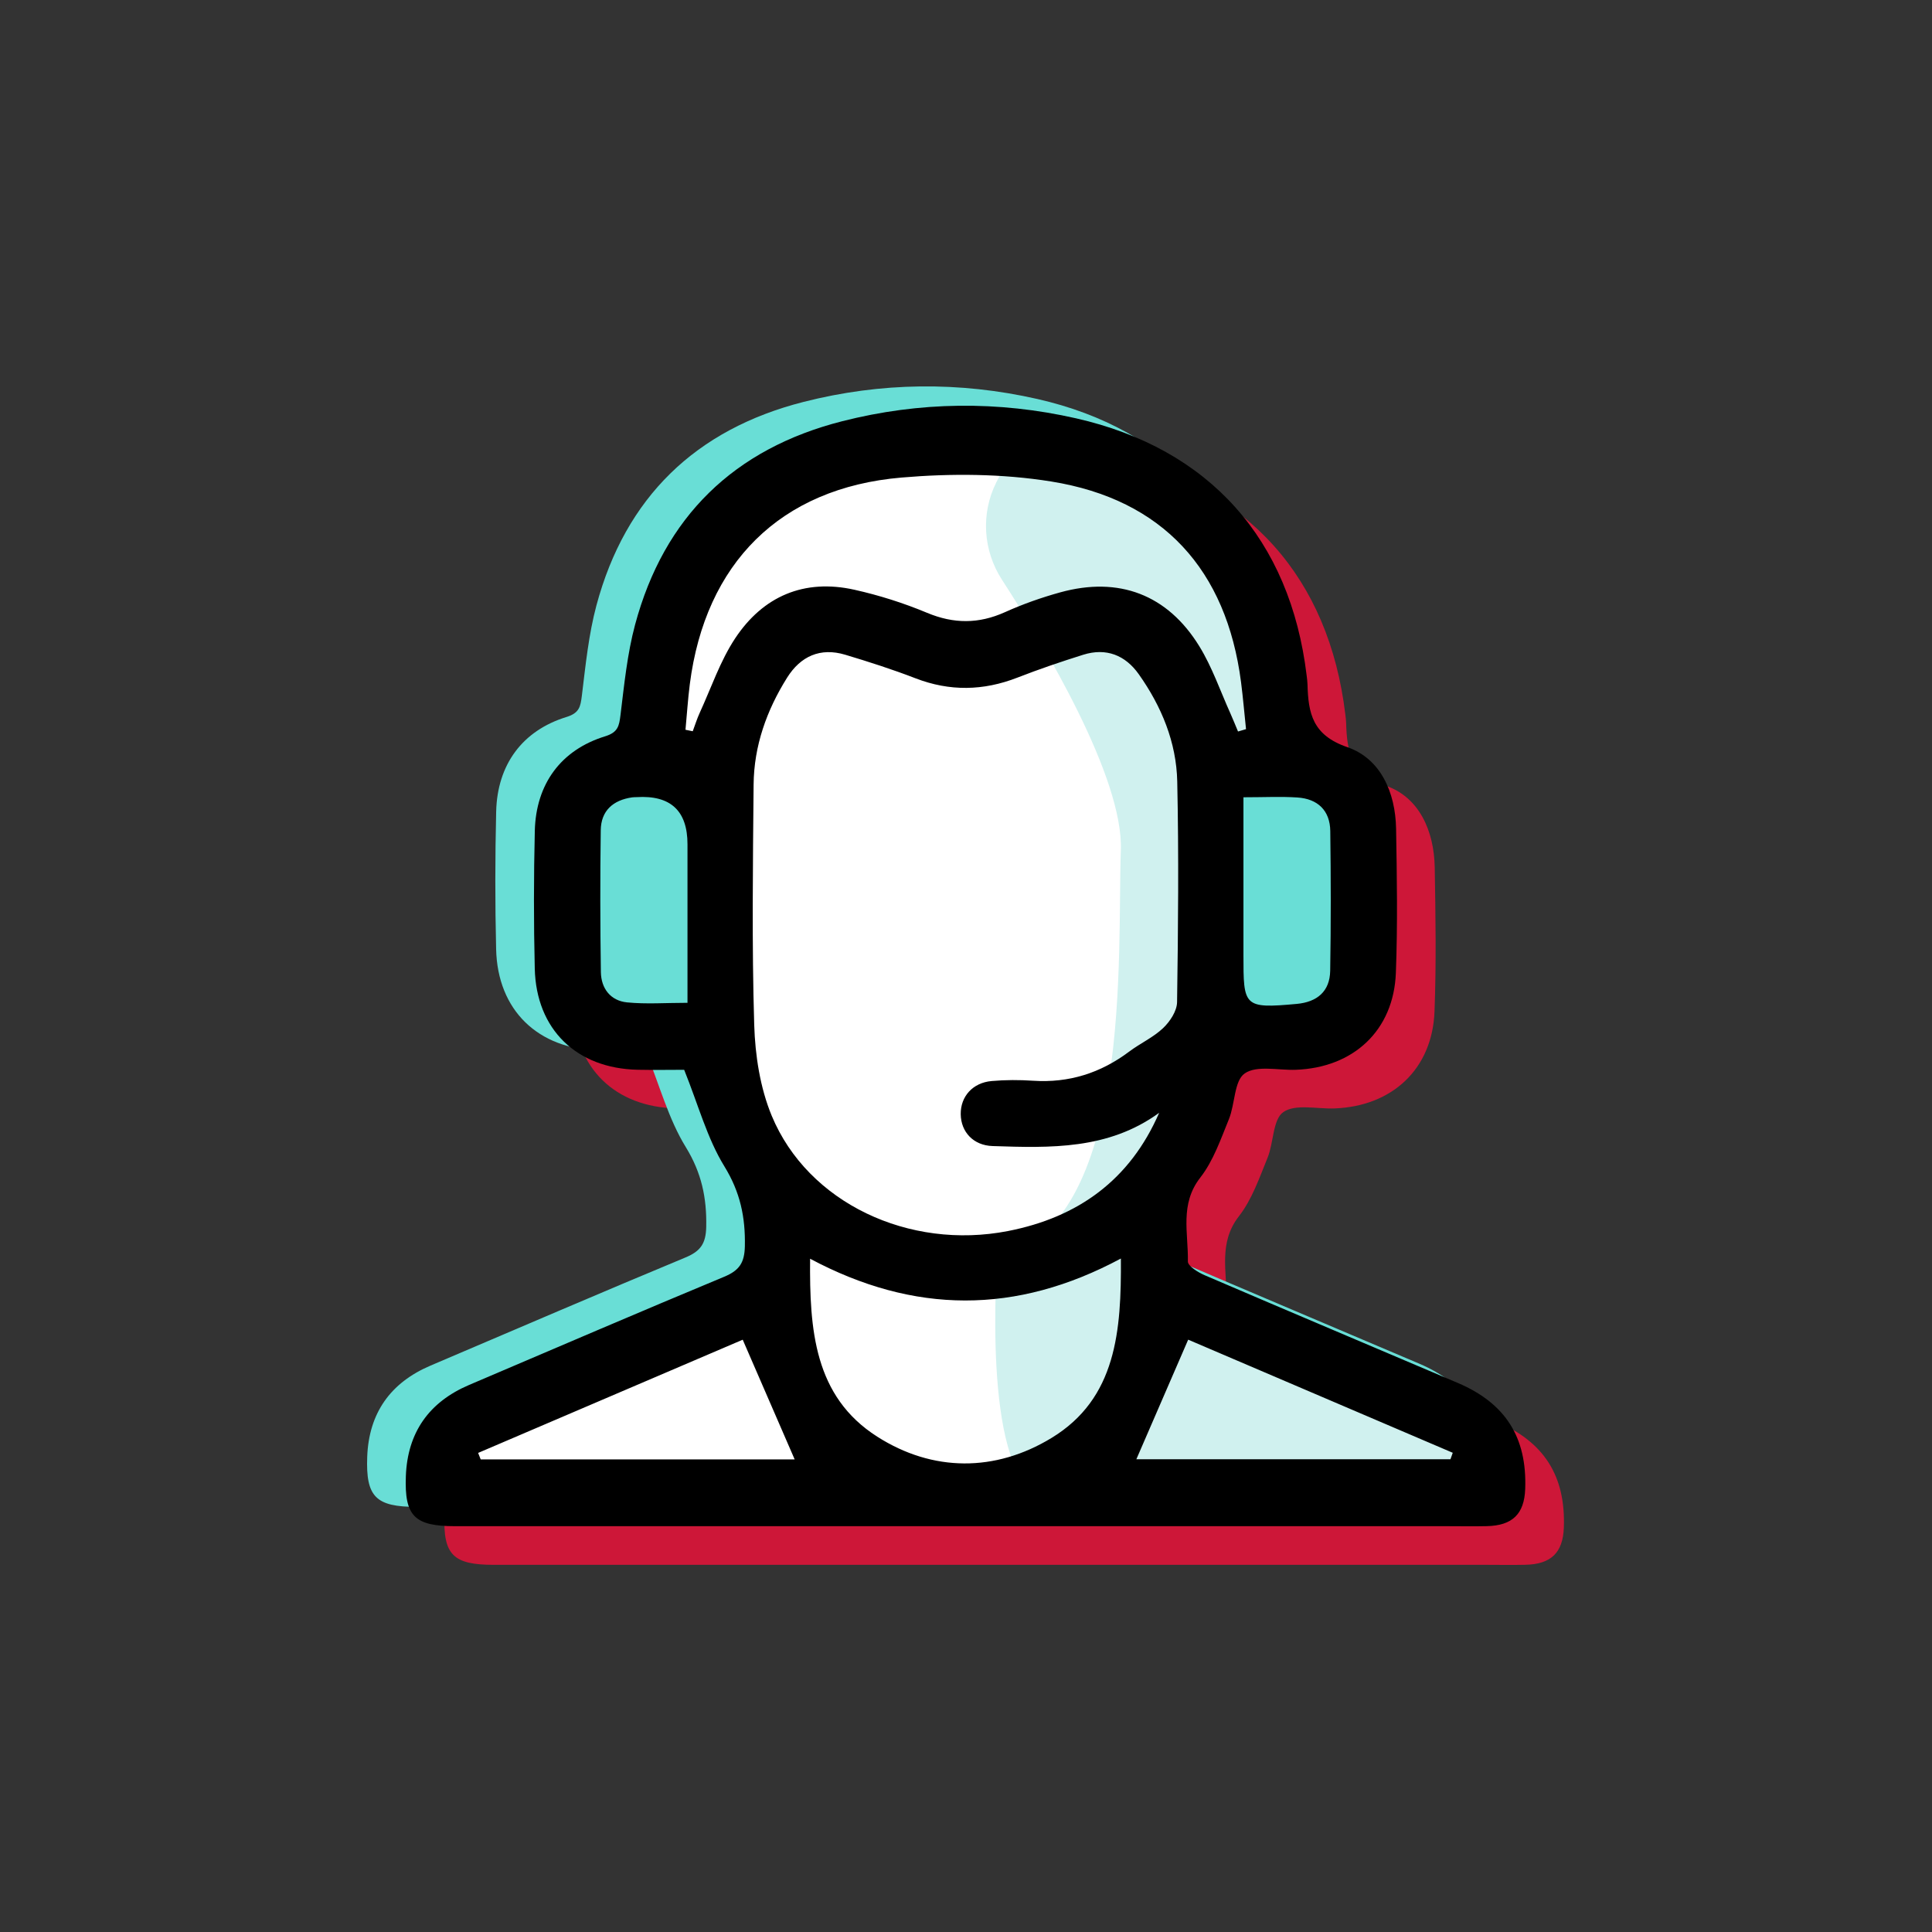 <svg xmlns="http://www.w3.org/2000/svg" fill="none" viewBox="0 0 200 200" height="200" width="200">
<rect x="0" y="0" width="200" height="200" fill="#333333" stroke="none"/>
<path fill="#CD1738" d="M74.829 114.745C73.458 114.745 71.738 114.777 70.013 114.741C63.681 114.605 59.508 110.572 59.359 104.267C59.245 99.519 59.25 94.762 59.363 90.013C59.481 85.148 62.074 81.631 66.641 80.223C67.977 79.811 68.094 79.155 68.235 78.01C68.619 74.878 68.932 71.696 69.746 68.659C72.747 57.492 80.003 50.454 91.178 47.607C99.195 45.565 107.319 45.475 115.385 47.303C129.217 50.44 137.578 59.85 139.266 73.945C139.302 74.244 139.343 74.547 139.352 74.846C139.433 77.82 139.854 80.101 143.466 81.341C146.924 82.532 148.454 86.03 148.522 89.774C148.608 94.748 148.69 99.731 148.5 104.706C148.278 110.658 144.127 114.532 138.121 114.745C136.324 114.809 134.097 114.256 132.852 115.121C131.752 115.881 131.861 118.271 131.218 119.851C130.367 121.933 129.607 124.169 128.253 125.903C126.103 128.659 127.027 131.665 126.968 134.584C126.959 135.059 128.027 135.72 128.715 136.014C137.433 139.758 146.178 143.442 154.904 147.158C159.856 149.267 162.083 152.798 161.888 158.139C161.793 160.728 160.571 161.927 157.914 161.986C156.556 162.018 155.198 161.991 153.841 161.991C119.599 161.991 85.362 161.991 51.121 161.991C46.907 161.991 45.857 160.963 46.015 156.795C46.187 152.282 48.414 149.136 52.569 147.366C61.368 143.618 70.149 139.835 78.98 136.164C80.537 135.516 81.071 134.715 81.108 133.013C81.171 130.008 80.632 127.41 78.985 124.735C77.206 121.842 76.3 118.412 74.825 114.745H74.829ZM123.994 119.199C118.726 123.028 112.733 122.838 106.753 122.639C104.766 122.576 103.476 121.182 103.454 119.339C103.431 117.515 104.689 116.08 106.658 115.908C108.08 115.782 109.524 115.782 110.949 115.877C114.652 116.121 117.929 115.085 120.885 112.867C122.025 112.007 123.383 111.4 124.406 110.427C125.117 109.753 125.836 108.662 125.85 107.743C125.963 100.134 126.031 92.517 125.868 84.908C125.782 80.839 124.239 77.123 121.889 73.8C120.491 71.822 118.517 71.035 116.141 71.777C113.846 72.497 111.569 73.271 109.329 74.144C105.798 75.52 102.318 75.588 98.76 74.212C96.379 73.293 93.939 72.51 91.495 71.777C88.915 71.003 86.869 71.936 85.48 74.153C83.366 77.525 82.049 81.214 82.013 85.216C81.94 93.503 81.827 101.8 82.076 110.083C82.171 113.252 82.687 116.606 83.891 119.511C87.639 128.523 98.095 133.434 108.338 131.438C115.602 130.021 120.975 126.152 123.999 119.19L123.994 119.199ZM132.16 79.725C132.436 79.644 132.712 79.562 132.988 79.481C132.816 77.86 132.68 76.231 132.472 74.615C130.969 62.992 124.383 55.7 112.819 53.844C107.754 53.029 102.444 52.998 97.316 53.437C84.76 54.509 77.016 62.308 75.409 74.823C75.21 76.389 75.11 77.969 74.961 79.544C75.21 79.594 75.459 79.644 75.712 79.698C75.952 79.06 76.151 78.408 76.436 77.788C77.627 75.199 78.55 72.424 80.107 70.075C82.999 65.716 87.245 63.888 92.45 65.051C95.008 65.621 97.547 66.427 99.964 67.436C102.73 68.591 105.31 68.595 108.03 67.373C109.877 66.54 111.814 65.857 113.765 65.318C119.821 63.648 124.863 65.544 128.158 70.908C129.485 73.067 130.322 75.529 131.372 77.856C131.648 78.472 131.897 79.101 132.16 79.725ZM120.029 134.285C109.175 140.102 98.611 140.038 87.861 134.303C87.797 141.636 88.277 148.557 94.809 152.721C100.561 156.392 107.03 156.396 112.846 152.861C119.586 148.765 120.083 141.754 120.034 134.285H120.029ZM154.153 155.056C154.23 154.835 154.311 154.613 154.388 154.391C145.155 150.444 135.925 146.497 127 142.682C125.13 146.991 123.37 151.06 121.636 155.061H154.153V155.056ZM80.886 142.686C71.937 146.515 62.717 150.462 53.497 154.405C53.583 154.626 53.669 154.848 53.76 155.075H86.263C84.502 151.019 82.737 146.95 80.886 142.686ZM75.169 107.815C75.169 102.221 75.169 96.812 75.169 91.399C75.169 87.928 73.413 86.302 69.9 86.519C69.751 86.528 69.597 86.519 69.448 86.542C67.47 86.823 66.216 87.922 66.189 89.946C66.121 94.843 66.13 99.74 66.202 104.633C66.23 106.322 67.198 107.594 68.905 107.766C70.892 107.965 72.915 107.811 75.169 107.811V107.815ZM132.721 86.533C132.721 92.173 132.721 97.509 132.721 102.846C132.721 108.182 132.721 108.431 138.238 107.924C140.348 107.729 141.665 106.634 141.701 104.493C141.782 99.673 141.773 94.852 141.71 90.032C141.683 87.895 140.402 86.691 138.302 86.555C136.586 86.442 134.862 86.533 132.725 86.533H132.721Z"></path>
<path fill="#69DED6" d="M66.829 108.745C65.458 108.745 63.738 108.777 62.014 108.741C55.681 108.605 51.508 104.572 51.359 98.267C51.245 93.519 51.25 88.762 51.363 84.013C51.481 79.148 54.074 75.631 58.641 74.223C59.977 73.811 60.094 73.155 60.235 72.01C60.619 68.878 60.932 65.696 61.746 62.658C64.747 51.492 72.003 44.454 83.178 41.607C91.195 39.565 99.319 39.475 107.385 41.303C121.217 44.44 129.578 53.85 131.266 67.945C131.302 68.244 131.343 68.547 131.352 68.846C131.433 71.82 131.854 74.101 135.466 75.341C138.924 76.532 140.454 80.03 140.522 83.774C140.608 88.748 140.69 93.731 140.5 98.706C140.278 104.658 136.127 108.532 130.121 108.745C128.324 108.809 126.097 108.256 124.852 109.121C123.752 109.881 123.861 112.271 123.218 113.851C122.367 115.933 121.607 118.169 120.253 119.903C118.103 122.659 119.027 125.665 118.968 128.584C118.959 129.059 120.027 129.72 120.715 130.014C129.433 133.758 138.178 137.442 146.904 141.158C151.856 143.267 154.083 146.798 153.888 152.139C153.793 154.728 152.571 155.927 149.914 155.986C148.556 156.018 147.198 155.991 145.841 155.991C111.599 155.991 77.362 155.991 43.121 155.991C38.907 155.991 37.857 154.963 38.015 150.795C38.187 146.282 40.414 143.136 44.569 141.366C53.368 137.618 62.149 133.835 70.98 130.164C72.537 129.516 73.071 128.715 73.108 127.013C73.171 124.008 72.632 121.41 70.985 118.735C69.206 115.842 68.3 112.412 66.825 108.745H66.829ZM115.994 113.199C110.726 117.028 104.733 116.838 98.754 116.639C96.766 116.576 95.476 115.182 95.454 113.339C95.431 111.515 96.689 110.08 98.658 109.908C100.08 109.782 101.524 109.782 102.949 109.877C106.652 110.121 109.929 109.085 112.885 106.867C114.025 106.007 115.383 105.4 116.406 104.427C117.117 103.753 117.836 102.662 117.85 101.743C117.963 94.134 118.031 86.517 117.868 78.908C117.782 74.839 116.239 71.123 113.889 67.8C112.491 65.822 110.517 65.035 108.141 65.777C105.846 66.497 103.569 67.271 101.329 68.144C97.798 69.52 94.318 69.588 90.76 68.212C88.379 67.293 85.939 66.51 83.495 65.777C80.915 65.003 78.869 65.936 77.48 68.153C75.366 71.525 74.049 75.214 74.013 79.216C73.94 87.503 73.827 95.8 74.076 104.083C74.171 107.252 74.687 110.606 75.891 113.511C79.639 122.523 90.095 127.434 100.338 125.438C107.602 124.021 112.975 120.152 115.999 113.19L115.994 113.199ZM124.16 73.725C124.436 73.644 124.712 73.562 124.988 73.481C124.816 71.86 124.68 70.231 124.472 68.615C122.969 56.992 116.383 49.7 104.819 47.844C99.754 47.029 94.444 46.998 89.316 47.437C76.76 48.509 69.016 56.308 67.409 68.823C67.21 70.389 67.11 71.969 66.961 73.544C67.21 73.594 67.459 73.644 67.712 73.698C67.952 73.06 68.151 72.408 68.436 71.788C69.627 69.199 70.55 66.424 72.107 64.075C74.999 59.716 79.245 57.888 84.45 59.051C87.008 59.621 89.547 60.427 91.964 61.436C94.73 62.591 97.31 62.595 100.03 61.373C101.877 60.54 103.814 59.857 105.765 59.318C111.821 57.648 116.863 59.544 120.158 64.908C121.485 67.067 122.322 69.529 123.372 71.856C123.648 72.472 123.897 73.101 124.16 73.725ZM112.029 128.285C101.175 134.102 90.611 134.038 79.861 128.303C79.797 135.636 80.277 142.557 86.809 146.721C92.561 150.392 99.03 150.396 104.846 146.861C111.586 142.765 112.083 135.754 112.034 128.285H112.029ZM146.153 149.056C146.23 148.835 146.311 148.613 146.388 148.391C137.155 144.444 127.925 140.497 119 136.682C117.13 140.991 115.37 145.06 113.636 149.061H146.153V149.056ZM72.886 136.686C63.937 140.515 54.717 144.462 45.497 148.405C45.583 148.626 45.669 148.848 45.76 149.075H78.263C76.502 145.019 74.737 140.95 72.886 136.686ZM67.169 101.815C67.169 96.221 67.169 90.812 67.169 85.399C67.169 81.928 65.413 80.302 61.9 80.519C61.751 80.528 61.597 80.519 61.448 80.542C59.47 80.823 58.216 81.922 58.189 83.946C58.121 88.843 58.13 93.74 58.202 98.633C58.23 100.322 59.198 101.594 60.905 101.766C62.892 101.965 64.915 101.811 67.169 101.811V101.815ZM124.721 80.533C124.721 86.173 124.721 91.509 124.721 96.846C124.721 102.182 124.721 102.431 130.238 101.924C132.348 101.729 133.665 100.634 133.701 98.493C133.782 93.673 133.773 88.852 133.71 84.032C133.683 81.895 132.402 80.691 130.302 80.555C128.586 80.442 126.862 80.533 124.725 80.533H124.721Z"></path>
<path fill="white" d="M66.657 75.726C66.657 75.726 65.815 44.82 99.939 44.82C134.062 44.82 133.243 76.939 133.243 76.939C133.243 76.939 141.146 79.084 141.146 82.497V104.128C141.146 104.128 127.449 108.578 126.739 107.636C126.028 106.695 120.361 124.166 119.655 124.166C118.949 124.166 119.89 133.377 119.89 133.377L153.897 148.491V156.05L44.555 155.104V149.201L79.978 132.907L79.031 121.808L73.835 107.166C73.835 107.166 62.954 110.47 62.135 106.695C61.316 102.92 57.541 87.096 58.957 83.787C60.374 80.478 66.652 75.726 66.652 75.726H66.657Z"></path>
<path fill="#D0F1EF" d="M103.134 49.941C101.522 53.159 101.762 56.988 103.718 60.007C108.126 66.81 116.319 80.52 116.029 88.038C115.64 98.313 117.41 126.838 103.242 130.287C103.242 130.287 101.581 151.986 107.493 154.693C121.343 161.034 150.841 151.95 154.607 152.565C156.779 152.923 118.559 135.424 120.248 134.265C123.036 132.346 121.936 121.089 122.905 117.26C125.915 105.392 126.861 81.629 126.861 81.629C126.861 81.629 141.209 57.097 108.882 45.853C106.375 44.98 104.455 47.302 103.134 49.936V49.941Z"></path>
<path fill="#69DED6" d="M138.664 82.402V104.915H127.684V80.482L138.664 82.402Z"></path>
<path fill="#69DED6" d="M60.387 82.402V104.915H71.368V80.482L60.387 82.402Z"></path>
<path fill="black" d="M70.829 110.745C69.458 110.745 67.738 110.777 66.013 110.741C59.681 110.605 55.508 106.572 55.359 100.267C55.245 95.519 55.25 90.762 55.363 86.013C55.481 81.148 58.074 77.631 62.641 76.223C63.977 75.811 64.094 75.155 64.235 74.01C64.619 70.878 64.932 67.696 65.746 64.659C68.747 53.492 76.003 46.454 87.178 43.607C95.195 41.565 103.319 41.475 111.385 43.303C125.217 46.44 133.578 55.85 135.266 69.945C135.302 70.244 135.343 70.547 135.352 70.846C135.433 73.82 135.854 76.101 139.466 77.341C142.924 78.532 144.454 82.03 144.522 85.774C144.608 90.748 144.69 95.731 144.5 100.706C144.278 106.658 140.127 110.532 134.121 110.745C132.324 110.809 130.097 110.256 128.852 111.121C127.752 111.881 127.861 114.271 127.218 115.851C126.367 117.933 125.607 120.169 124.253 121.903C122.103 124.659 123.027 127.665 122.968 130.584C122.959 131.059 124.027 131.72 124.715 132.014C133.433 135.758 142.178 139.442 150.904 143.158C155.856 145.267 158.083 148.798 157.888 154.139C157.793 156.728 156.571 157.927 153.914 157.986C152.556 158.018 151.198 157.991 149.841 157.991C115.599 157.991 81.362 157.991 47.121 157.991C42.907 157.991 41.857 156.963 42.015 152.795C42.187 148.282 44.414 145.136 48.569 143.366C57.368 139.618 66.149 135.835 74.98 132.164C76.537 131.516 77.071 130.715 77.108 129.013C77.171 126.008 76.632 123.41 74.985 120.735C73.206 117.842 72.3 114.412 70.825 110.745H70.829ZM119.994 115.199C114.726 119.028 108.733 118.838 102.753 118.639C100.766 118.576 99.476 117.182 99.454 115.339C99.431 113.515 100.689 112.08 102.658 111.908C104.08 111.782 105.524 111.782 106.949 111.877C110.652 112.121 113.929 111.085 116.885 108.867C118.025 108.007 119.383 107.4 120.406 106.427C121.117 105.753 121.836 104.662 121.85 103.743C121.963 96.134 122.031 88.517 121.868 80.908C121.782 76.839 120.239 73.123 117.889 69.8C116.491 67.822 114.517 67.035 112.141 67.777C109.846 68.497 107.569 69.271 105.329 70.144C101.798 71.52 98.318 71.588 94.76 70.212C92.379 69.293 89.939 68.51 87.495 67.777C84.915 67.003 82.869 67.936 81.48 70.153C79.366 73.525 78.049 77.214 78.013 81.216C77.94 89.503 77.827 97.8 78.076 106.083C78.171 109.252 78.687 112.606 79.891 115.511C83.639 124.523 94.095 129.434 104.338 127.438C111.602 126.021 116.975 122.152 119.999 115.19L119.994 115.199ZM128.16 75.725C128.436 75.644 128.712 75.562 128.988 75.481C128.816 73.86 128.68 72.231 128.472 70.615C126.969 58.992 120.383 51.7 108.819 49.844C103.754 49.029 98.444 48.998 93.316 49.437C80.76 50.509 73.016 58.308 71.409 70.823C71.21 72.389 71.11 73.969 70.961 75.544C71.21 75.594 71.459 75.644 71.712 75.698C71.952 75.06 72.151 74.408 72.436 73.788C73.627 71.199 74.55 68.424 76.107 66.075C78.999 61.716 83.245 59.888 88.45 61.051C91.008 61.621 93.547 62.427 95.964 63.436C98.73 64.591 101.31 64.595 104.03 63.373C105.877 62.54 107.814 61.857 109.765 61.318C115.821 59.648 120.863 61.544 124.158 66.908C125.485 69.067 126.322 71.529 127.372 73.856C127.648 74.472 127.897 75.101 128.16 75.725ZM116.029 130.285C105.175 136.102 94.611 136.038 83.861 130.303C83.797 137.636 84.277 144.557 90.809 148.721C96.561 152.392 103.03 152.396 108.846 148.861C115.586 144.765 116.083 137.754 116.034 130.285H116.029ZM150.153 151.056C150.23 150.835 150.311 150.613 150.388 150.391C141.155 146.444 131.925 142.497 123 138.682C121.13 142.991 119.37 147.06 117.636 151.061H150.153V151.056ZM76.886 138.686C67.937 142.515 58.717 146.462 49.497 150.405C49.583 150.626 49.669 150.848 49.76 151.075H82.263C80.502 147.019 78.737 142.95 76.886 138.686ZM71.169 103.815C71.169 98.221 71.169 92.812 71.169 87.399C71.169 83.928 69.413 82.302 65.9 82.519C65.751 82.528 65.597 82.519 65.448 82.542C63.47 82.823 62.216 83.922 62.189 85.946C62.121 90.843 62.13 95.74 62.202 100.633C62.23 102.322 63.198 103.594 64.905 103.766C66.892 103.965 68.915 103.811 71.169 103.811V103.815ZM128.721 82.533C128.721 88.173 128.721 93.509 128.721 98.846C128.721 104.182 128.721 104.431 134.238 103.924C136.348 103.729 137.665 102.634 137.701 100.493C137.782 95.673 137.773 90.852 137.71 86.032C137.683 83.895 136.402 82.691 134.302 82.555C132.586 82.442 130.862 82.533 128.725 82.533H128.721Z"></path>
</svg>
